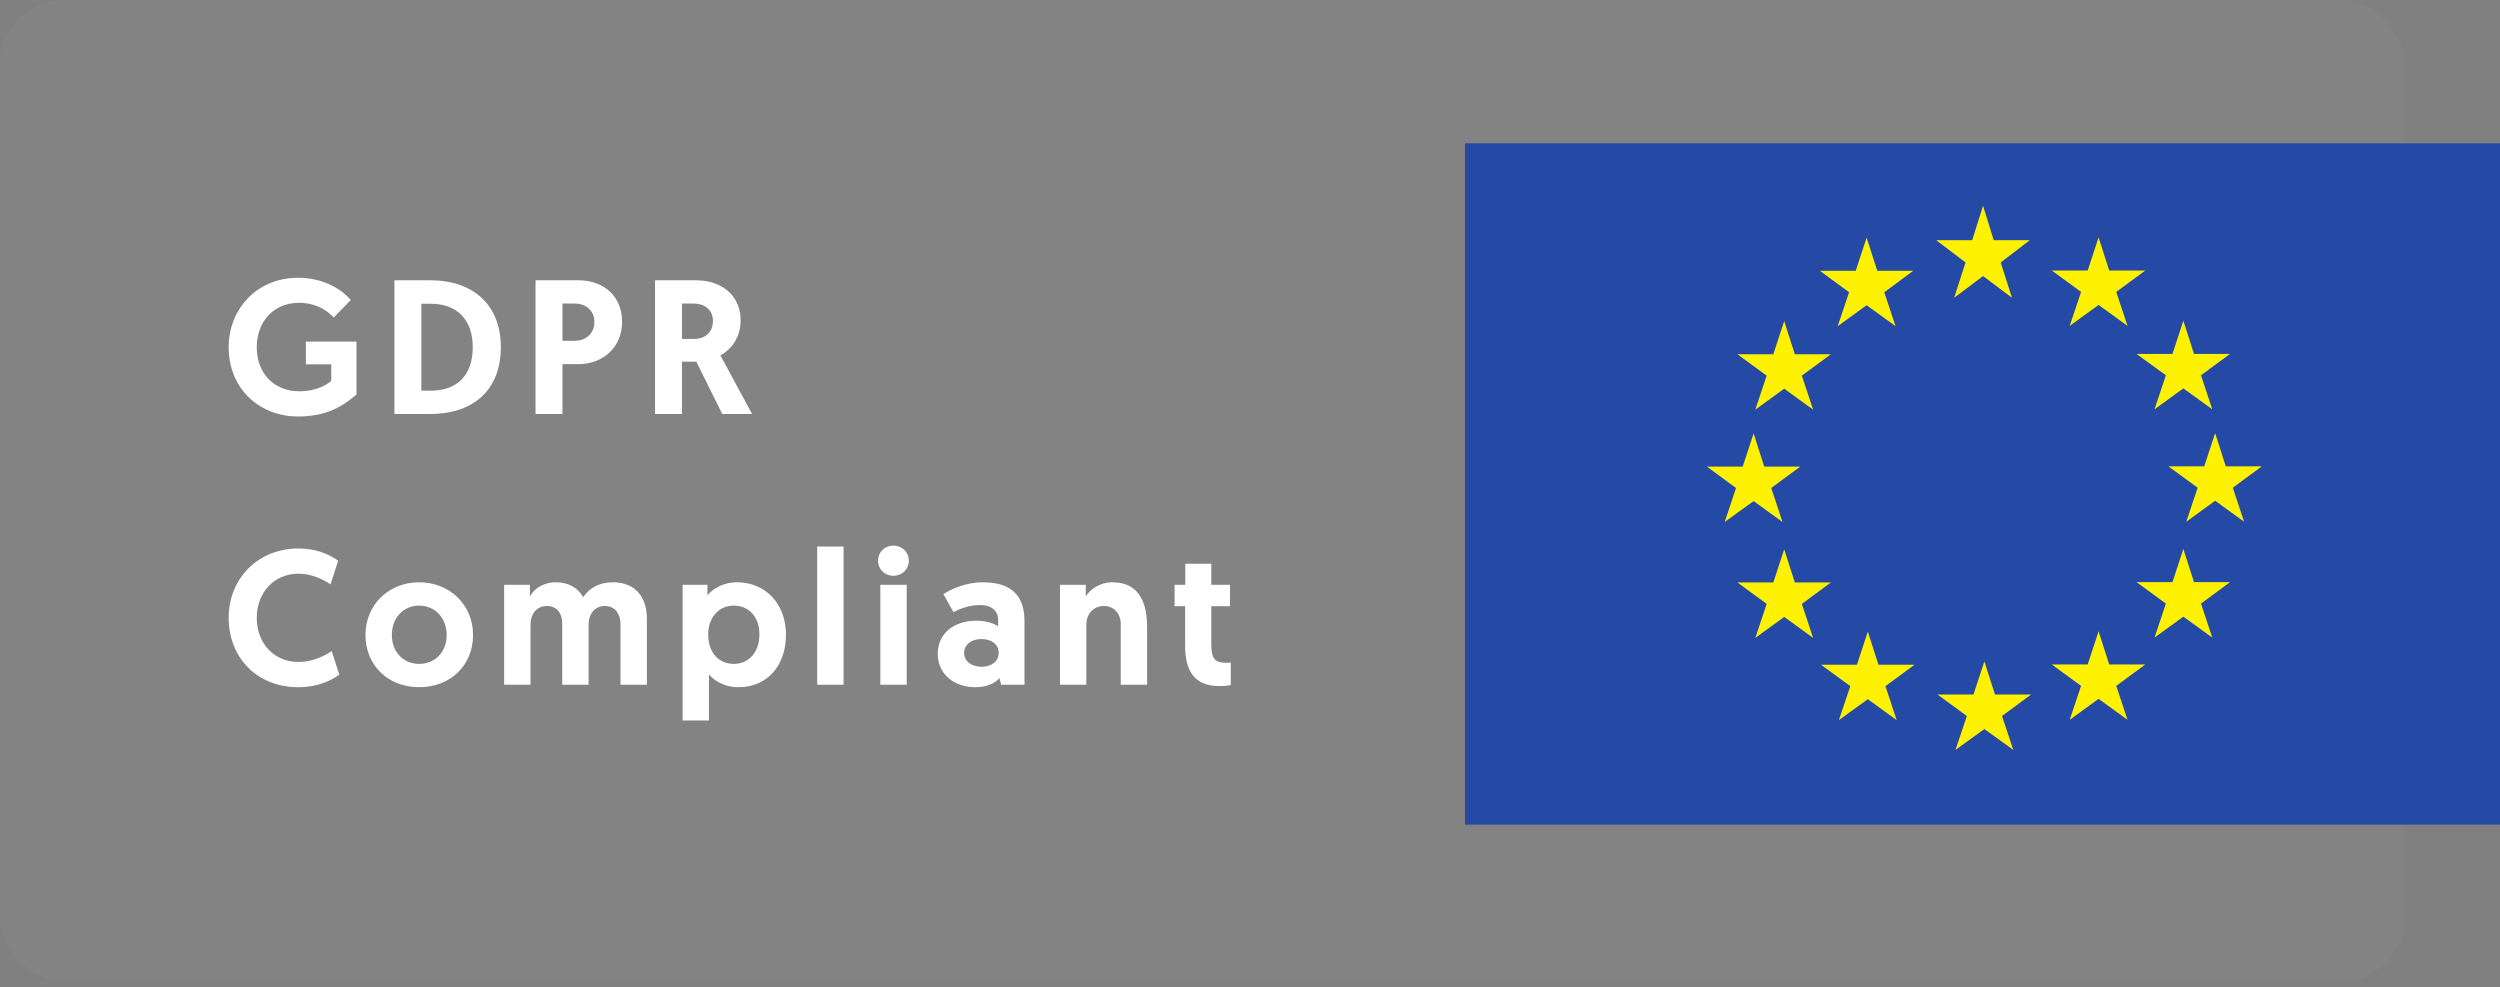 <svg width="157" height="62" viewBox="0 0 157 62" fill="none" xmlns="http://www.w3.org/2000/svg">
<rect x="0" y="0" width="157" height="62" fill="#808080" stroke="none"/>
<rect width="151" height="61.633" rx="4" fill="white" fill-opacity="0.03"/>
<path d="M18.716 17.444C16.16 17.444 14.36 19.388 14.36 21.8C14.36 24.452 16.34 26.156 18.716 26.156C20.48 26.156 21.488 25.544 22.388 24.776V21.452H19.208V22.88H20.804V23.912C20.624 24.092 19.964 24.572 18.788 24.572C17.276 24.572 16.124 23.516 16.124 21.8C16.124 20.24 17.144 19.016 18.788 19.016C19.988 19.016 20.708 19.664 20.96 19.94L22.028 18.836C21.596 18.32 20.48 17.444 18.716 17.444ZM24.769 26H27.001C29.737 26 31.453 24.488 31.453 21.8C31.453 19.172 29.749 17.6 27.001 17.6H24.769V26ZM26.461 24.536V19.076H27.061C28.657 19.076 29.689 20.036 29.689 21.8C29.689 23.612 28.657 24.536 27.061 24.536H26.461ZM33.632 26H35.324V22.868H36.32C37.904 22.868 39.068 21.776 39.068 20.216C39.068 18.632 37.952 17.6 36.308 17.6H33.632V26ZM35.324 21.404V19.064H36.104C36.812 19.064 37.328 19.52 37.328 20.216C37.328 20.924 36.824 21.404 36.08 21.404H35.324ZM41.136 26H42.828V22.712H43.728L45.36 26H47.232L45.24 22.316C46.008 21.896 46.512 21.116 46.512 20.096C46.512 18.716 45.504 17.6 43.668 17.6H41.136V26ZM42.828 21.284V19.064H43.536C44.304 19.064 44.772 19.484 44.772 20.156C44.772 20.9 44.232 21.284 43.62 21.284H42.828ZM18.74 43.156C19.964 43.156 20.804 42.736 21.308 42.364L20.828 40.888C20.432 41.164 19.652 41.572 18.74 41.572C17.216 41.572 16.124 40.408 16.124 38.8C16.124 37.216 17.216 36.028 18.74 36.028C19.592 36.028 20.348 36.412 20.756 36.7L21.236 35.212C20.696 34.816 19.856 34.444 18.74 34.444C16.208 34.444 14.36 36.328 14.36 38.8C14.36 41.272 16.112 43.156 18.74 43.156ZM22.952 39.88C22.952 41.776 24.368 43.156 26.324 43.156C28.292 43.156 29.708 41.776 29.708 39.88C29.708 37.984 28.244 36.568 26.324 36.568C24.416 36.568 22.952 37.972 22.952 39.88ZM24.608 39.88C24.608 38.8 25.328 38.032 26.324 38.032C27.32 38.032 28.052 38.812 28.052 39.88C28.052 40.948 27.32 41.692 26.324 41.692C25.34 41.692 24.608 40.948 24.608 39.88ZM40.624 38.86C40.624 37.516 39.916 36.568 38.488 36.568C37.648 36.568 37 36.928 36.628 37.504C36.304 36.928 35.716 36.568 34.912 36.568C34.06 36.568 33.508 37.024 33.28 37.456V36.724H31.66V43H33.316V39.244C33.316 38.5 33.748 38.056 34.336 38.056C34.948 38.056 35.308 38.476 35.308 39.184V43H36.964V39.256C36.964 38.5 37.384 38.056 37.984 38.056C38.596 38.056 38.968 38.5 38.968 39.244V43H40.624V38.86ZM42.867 45.244H44.523V42.352C44.679 42.556 45.303 43.156 46.383 43.156C48.183 43.156 49.359 41.8 49.359 39.856C49.359 37.936 48.087 36.568 46.287 36.568C45.219 36.568 44.595 37.168 44.427 37.384V36.724H42.867V45.244ZM44.475 39.844C44.475 38.848 45.075 38.032 46.083 38.032C47.019 38.032 47.691 38.728 47.691 39.844C47.691 40.936 47.043 41.692 46.083 41.692C45.171 41.692 44.475 41.02 44.475 39.844ZM51.32 43H52.976V34.324H51.32V43ZM55.285 43H56.941V36.724H55.285V43ZM55.141 35.212C55.141 35.752 55.561 36.16 56.101 36.16C56.653 36.16 57.073 35.752 57.073 35.212C57.073 34.672 56.653 34.264 56.101 34.264C55.561 34.264 55.141 34.672 55.141 35.212ZM58.89 41.056C58.89 42.376 59.97 43.156 61.242 43.156C61.962 43.156 62.442 42.94 62.766 42.592L62.874 43H64.338V39.028C64.338 37.624 63.738 36.568 61.722 36.568C60.762 36.568 59.814 36.928 59.25 37.312L59.874 38.44C60.342 38.2 60.918 37.996 61.542 37.996C62.274 37.996 62.682 38.368 62.682 38.92V39.328C62.454 39.172 61.962 38.98 61.326 38.98C59.862 38.98 58.89 39.82 58.89 41.056ZM60.546 41.008C60.546 40.492 60.99 40.132 61.626 40.132C62.262 40.132 62.718 40.456 62.718 41.008C62.718 41.536 62.262 41.872 61.638 41.872C61.014 41.872 60.546 41.524 60.546 41.008ZM69.866 36.568C69.05 36.568 68.45 37.024 68.186 37.456V36.724H66.566V43H68.222V39.232C68.222 38.56 68.654 38.056 69.338 38.056C69.902 38.056 70.382 38.488 70.382 39.184V43H72.038V39.376C72.038 38.044 71.654 36.568 69.866 36.568ZM74.437 36.724H73.765V38.068H74.425V40.54C74.425 42.244 75.085 43.084 76.585 43.084C77.041 43.084 77.293 43.024 77.293 43.024V41.608C77.161 41.62 77.101 41.62 76.993 41.62C76.357 41.62 76.069 41.428 76.069 40.492V38.068H77.245V36.724H76.069V35.404H74.437V36.724Z" fill="white"/>
<path d="M157 9H92V51.785H157V9Z" fill="#254AA5"/>
<path d="M125.205 15.086H127.466L125.644 16.484L126.352 18.7L124.536 17.335L122.72 18.7L123.437 16.484L121.598 15.086H123.853L124.536 12.923L125.205 15.086Z" fill="#FFF200"/>
<path d="M125.285 43.618H127.551L125.726 44.965L126.435 47.094L124.618 45.783L122.805 47.094L123.519 44.965L121.677 43.618H123.935L124.618 41.539L125.285 43.618Z" fill="#FFF200"/>
<path d="M132.457 41.728H134.724L132.899 43.073L133.608 45.205L131.791 43.888L129.978 45.205L130.692 43.073L128.85 41.728H131.108L131.791 39.647L132.457 41.728Z" fill="#FFF200"/>
<path d="M132.457 16.988H134.724L132.899 18.333L133.608 20.465L131.791 19.151L129.978 20.465L130.692 18.333L128.85 16.988H131.108L131.791 14.909L132.457 16.988Z" fill="#FFF200"/>
<path d="M137.783 22.227H140.044L138.222 23.569L138.93 25.704L137.114 24.39L135.303 25.704L136.018 23.569L134.176 22.227H136.431L137.114 20.145L137.783 22.227Z" fill="#FFF200"/>
<path d="M137.783 36.559H140.044L138.222 37.907L138.93 40.041L137.114 38.724L135.303 40.041L136.018 37.907L134.176 36.559H136.431L137.114 34.477L137.783 36.559Z" fill="#FFF200"/>
<path d="M139.778 29.284H142.044L140.219 30.629L140.928 32.763L139.112 31.447L137.298 32.763L138.013 30.629L136.171 29.284H138.426L139.112 27.205L139.778 29.284Z" fill="#FFF200"/>
<path d="M117.892 17.006H120.153L118.331 18.353L119.04 20.485L117.223 19.168L115.407 20.485L116.124 18.353L114.285 17.006H116.54L117.223 14.927L117.892 17.006Z" fill="#FFF200"/>
<path d="M112.715 22.246H114.981L113.156 23.59L113.862 25.725L112.048 24.409L110.235 25.725L110.947 23.59L109.107 22.246H111.365L112.048 20.167L112.715 22.246Z" fill="#FFF200"/>
<path d="M110.793 29.301H113.057L111.234 30.646L111.94 32.781L110.127 31.467L108.31 32.781L109.025 30.646L107.189 29.301H109.443L110.127 27.223L110.793 29.301Z" fill="#FFF200"/>
<path d="M112.715 36.577H114.981L113.156 37.924L113.862 40.059L112.048 38.742L110.235 40.059L110.947 37.924L109.107 36.577H111.365L112.048 34.501L112.715 36.577Z" fill="#FFF200"/>
<path d="M117.968 41.746H120.229L118.406 43.09L119.11 45.222L117.299 43.908L115.482 45.222L116.2 43.09L114.361 41.746H116.616L117.299 39.664L117.968 41.746Z" fill="#FFF200"/>
</svg>
